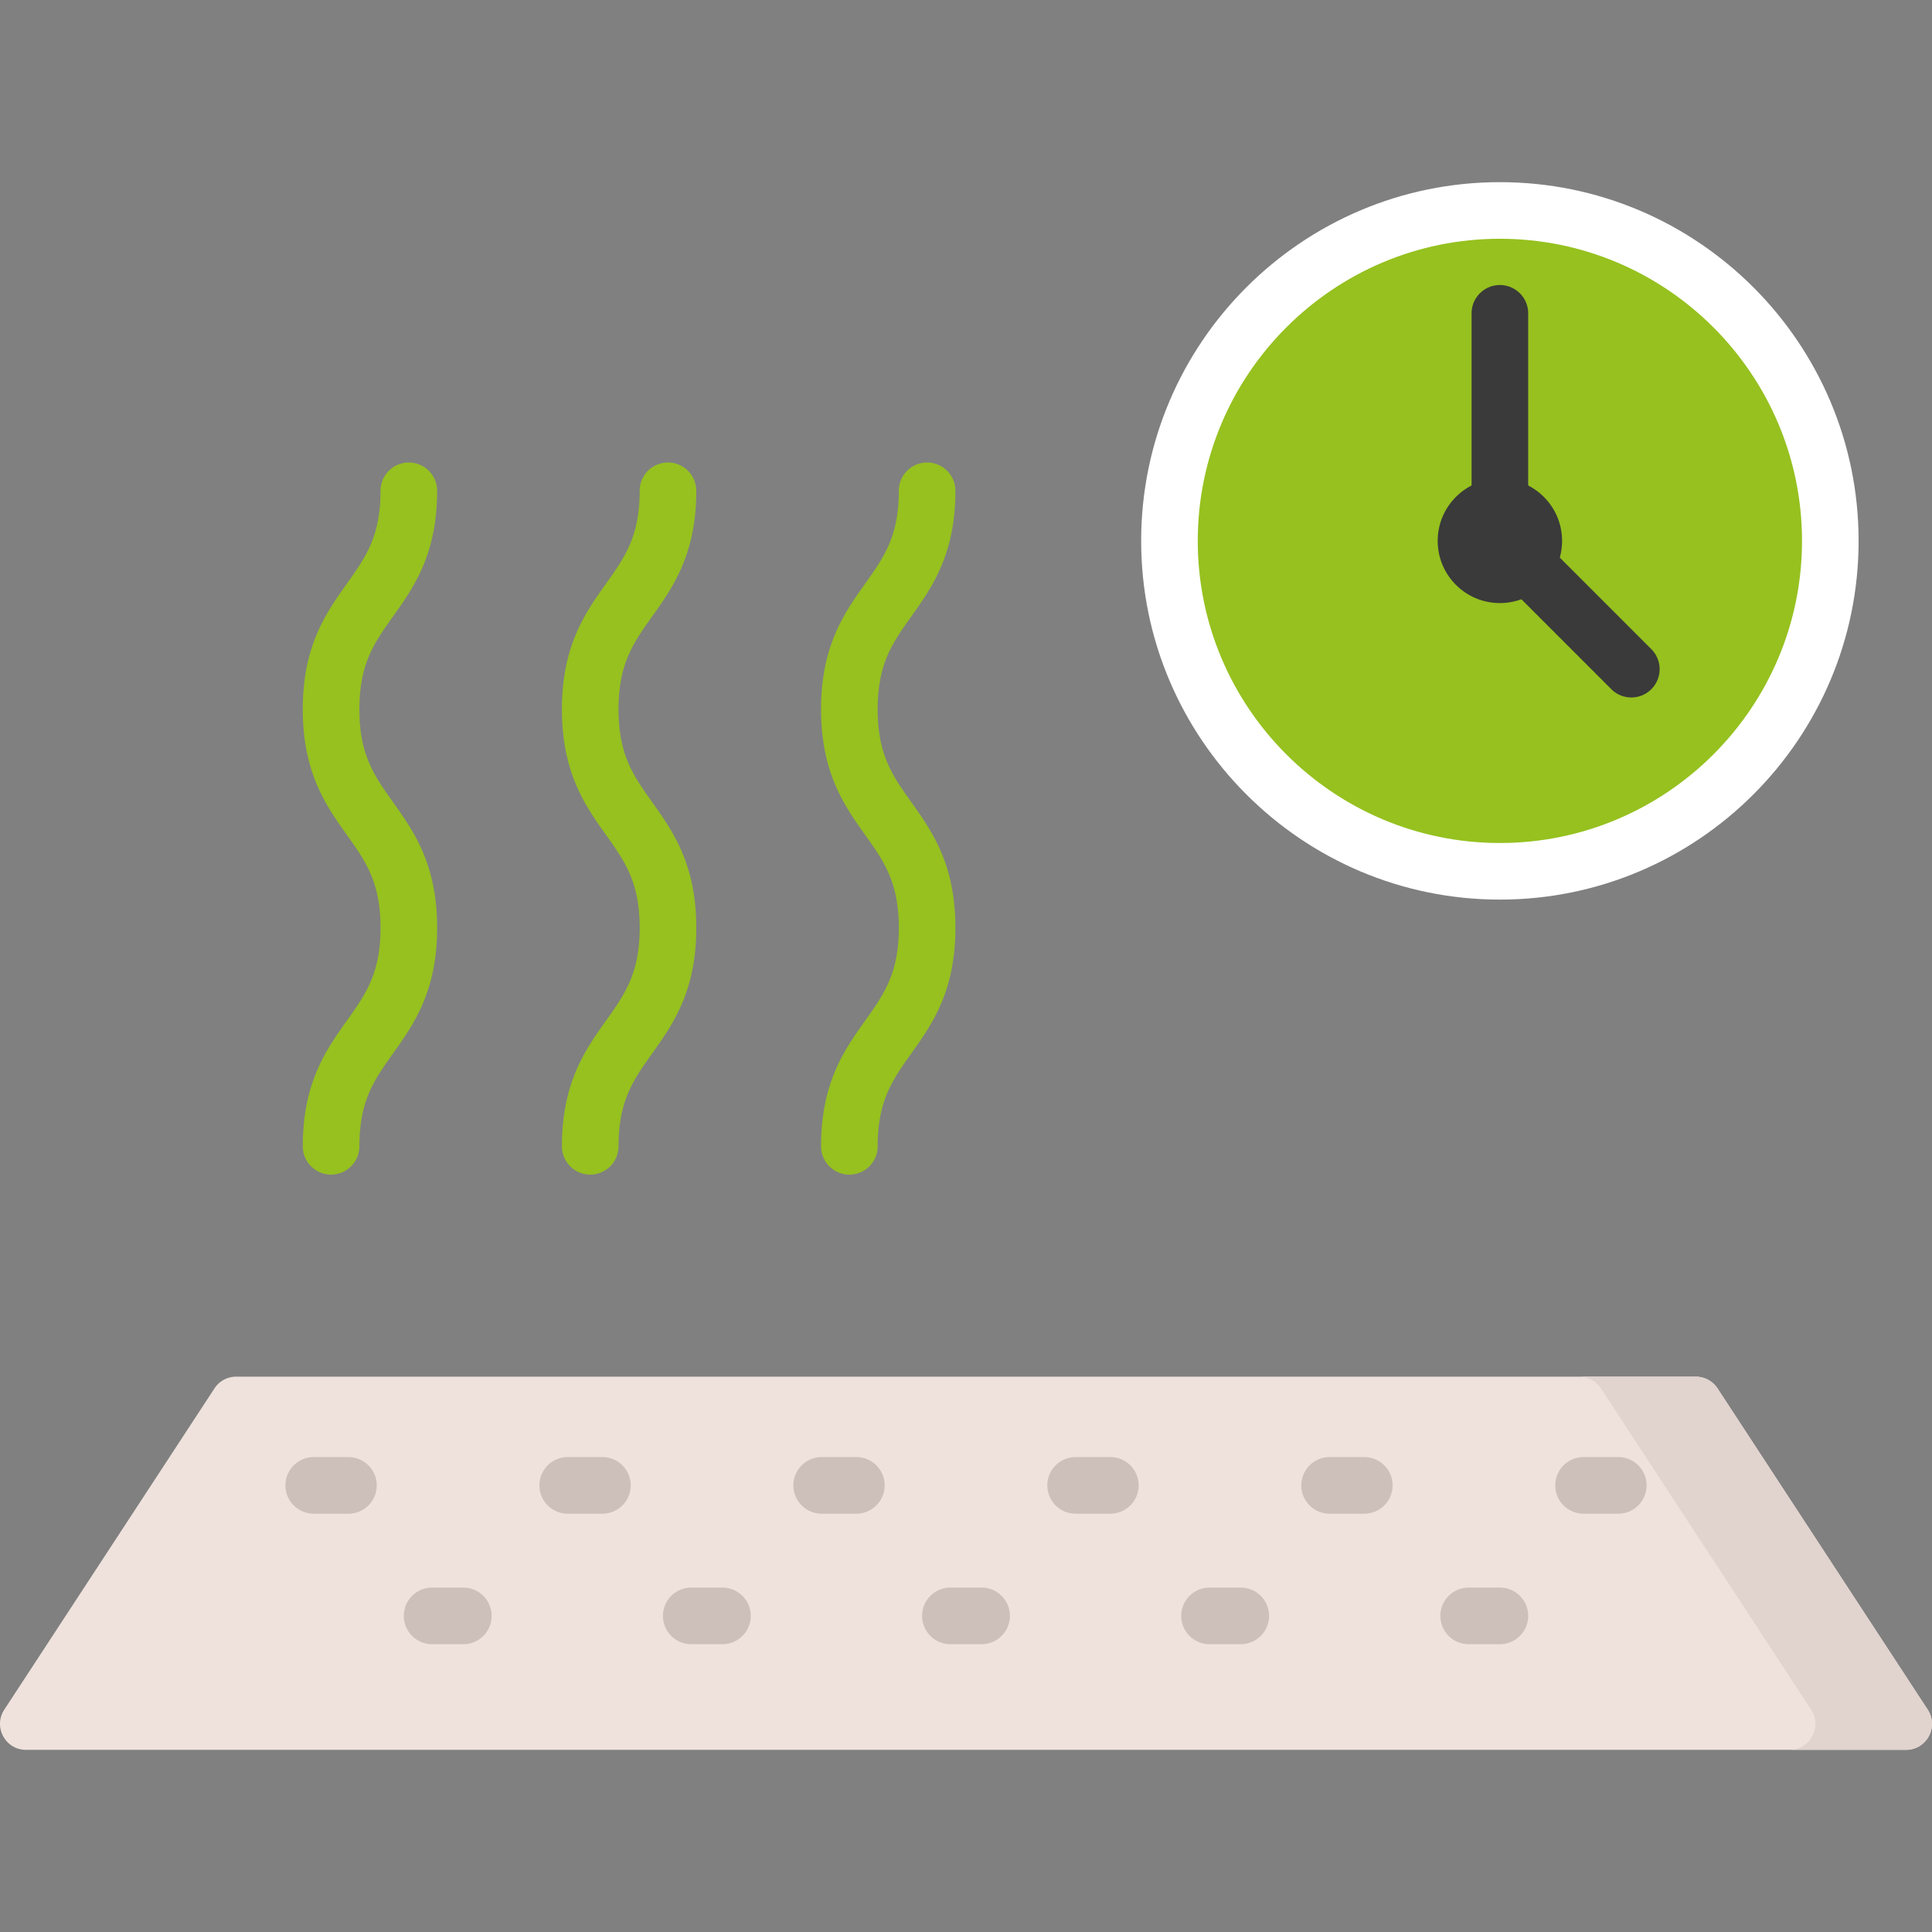<?xml version="1.0" encoding="UTF-8"?>
<svg xmlns="http://www.w3.org/2000/svg" xmlns:xlink="http://www.w3.org/1999/xlink" version="1.1" width="512" height="512" x="0" y="0" viewBox="0 0 512 512" style="enable-background:new 0 0 512 512" xml:space="preserve" class="">
  <rect x="0" y="0" width="512" height="512" fill="#808080" stroke="none"/>
  <g>
    <circle cx="397.485" cy="143.34" r="87.565" fill="#96c11f" opacity="1" data-original="#d4f2f6" class=""></circle>
    <path fill="#96c11f" d="M397.485 55.774c-5.274 0-10.432.495-15.453 1.393 40.935 7.323 72.113 43.163 72.113 86.172s-31.177 78.849-72.113 86.172a87.649 87.649 0 0 0 15.453 1.393c48.284 0 87.565-39.282 87.565-87.565s-39.281-87.565-87.565-87.565z" opacity="1" data-original="#a6e7f0" class=""></path>
    <path fill="#efe2dd" d="M505.114 463.726H6.886c-5.466 0-8.746-6.075-5.751-10.652l55.701-85.134a6.872 6.872 0 0 1 5.751-3.111h386.826a6.873 6.873 0 0 1 5.751 3.111l55.701 85.134c2.994 4.577-.286 10.652-5.751 10.652z" opacity="1" data-original="#efe2dd" class=""></path>
    <path fill="#e1d3ce" d="m510.865 453.074-55.701-85.134a6.872 6.872 0 0 0-5.751-3.111h-30.905a6.873 6.873 0 0 1 5.751 3.111l55.701 85.134c2.994 4.577-.286 10.652-5.751 10.652h30.905c5.465 0 8.745-6.075 5.751-10.652z" opacity="1" data-original="#e1d3ce" class=""></path>
    <g fill="#cdbfba">
      <path d="M122.785 420.729h-8.271a7.5 7.5 0 0 0 0 15h8.271a7.5 7.5 0 0 0 0-15zM191.46 420.729h-8.271a7.5 7.5 0 0 0 0 15h8.271a7.5 7.5 0 0 0 0-15zM260.135 420.729h-8.27a7.5 7.5 0 0 0 0 15h8.27a7.5 7.5 0 0 0 0-15zM328.811 420.729h-8.271c-4.143 0-7.5 3.358-7.5 7.5s3.357 7.5 7.5 7.5h8.271a7.5 7.5 0 0 0 0-15zM397.485 420.729h-8.271c-4.143 0-7.5 3.358-7.5 7.5s3.357 7.5 7.5 7.5h8.271c4.143 0 7.5-3.358 7.5-7.5s-3.357-7.5-7.5-7.5zM92.341 386.143h-9.2a7.5 7.5 0 0 0 0 15h9.2a7.5 7.5 0 0 0 0-15zM159.645 386.143h-9.2a7.5 7.5 0 0 0 0 15h9.2a7.5 7.5 0 0 0 0-15zM226.948 386.143h-9.2a7.5 7.5 0 0 0 0 15h9.2a7.5 7.5 0 0 0 0-15zM294.252 386.143h-9.2c-4.143 0-7.5 3.358-7.5 7.5s3.357 7.5 7.5 7.5h9.2c4.143 0 7.5-3.358 7.5-7.5s-3.357-7.5-7.5-7.5zM361.556 386.143h-9.2c-4.143 0-7.5 3.358-7.5 7.5s3.357 7.5 7.5 7.5h9.2a7.5 7.5 0 0 0 0-15zM428.859 386.143h-9.2c-4.143 0-7.5 3.358-7.5 7.5s3.357 7.5 7.5 7.5h9.2c4.143 0 7.5-3.358 7.5-7.5s-3.357-7.5-7.5-7.5z" fill="#cdbfba" opacity="1" data-original="#cdbfba" class=""></path>
    </g>
    <g fill="#a6e7f0">
      <path d="M115.844 130.067a7.5 7.5 0 0 0-15 0c0 12.081-3.933 17.607-8.913 24.604-5.48 7.701-11.691 16.429-11.691 33.301s6.211 25.601 11.691 33.301c4.979 6.997 8.913 12.524 8.913 24.604 0 12.081-3.933 17.608-8.913 24.605-5.48 7.701-11.691 16.43-11.691 33.303a7.5 7.5 0 0 0 15 0c0-12.081 3.933-17.608 8.913-24.605 5.48-7.701 11.691-16.429 11.691-33.302s-6.211-25.601-11.691-33.301c-4.979-6.997-8.913-12.524-8.913-24.604s3.933-17.607 8.913-24.604c5.48-7.701 11.691-16.43 11.691-33.302zM184.52 130.067a7.5 7.5 0 0 0-15 0c0 12.081-3.933 17.607-8.913 24.604-5.48 7.701-11.691 16.429-11.691 33.301s6.211 25.601 11.691 33.301c4.979 6.997 8.913 12.524 8.913 24.604 0 12.081-3.933 17.608-8.913 24.605-5.48 7.701-11.691 16.43-11.691 33.303a7.5 7.5 0 0 0 15 0c0-12.081 3.933-17.608 8.913-24.605 5.48-7.701 11.691-16.429 11.691-33.302s-6.211-25.601-11.691-33.301c-4.979-6.997-8.913-12.524-8.913-24.604s3.933-17.607 8.913-24.604c5.48-7.701 11.691-16.43 11.691-33.302zM232.591 187.972c0-12.08 3.933-17.607 8.913-24.604 5.48-7.701 11.691-16.429 11.691-33.302a7.5 7.5 0 0 0-15 0c0 12.081-3.933 17.607-8.913 24.604-5.48 7.701-11.691 16.429-11.691 33.301s6.211 25.601 11.691 33.301c4.979 6.997 8.913 12.524 8.913 24.604 0 12.081-3.933 17.608-8.913 24.605-5.48 7.701-11.691 16.43-11.691 33.303a7.5 7.5 0 0 0 15 0c0-12.081 3.933-17.608 8.913-24.605 5.48-7.701 11.691-16.429 11.691-33.302s-6.211-25.601-11.691-33.301c-4.98-6.997-8.913-12.524-8.913-24.604z" fill="#96c11f" opacity="1" data-original="#a6e7f0" class=""></path>
    </g>
    <path fill="#3a3a3a" d="m437.624 172.035-32.639-32.638V83.034c0-4.142-3.357-7.5-7.5-7.5s-7.5 3.358-7.5 7.5v59.469a7.5 7.5 0 0 0 2.196 5.303l34.835 34.835c1.465 1.464 3.385 2.197 5.304 2.197s3.839-.732 5.304-2.197a7.5 7.5 0 0 0 0-10.606z" opacity="1" data-original="#918291" class=""></path>
    <circle cx="397.485" cy="143.34" r="16.483" fill="#3a3a3a" opacity="1" data-original="#ee6161" class=""></circle>
    <path fill="#ffffff" d="M397.485 48.274c-52.419 0-95.065 42.646-95.065 95.065s42.646 95.065 95.065 95.065 95.065-42.646 95.065-95.065-42.646-95.065-95.065-95.065zm0 175.131c-44.148 0-80.065-35.917-80.065-80.065s35.917-80.065 80.065-80.065 80.065 35.917 80.065 80.065-35.916 80.065-80.065 80.065z" opacity="1" data-original="#a79ba7" class=""></path>
  </g>
</svg>
